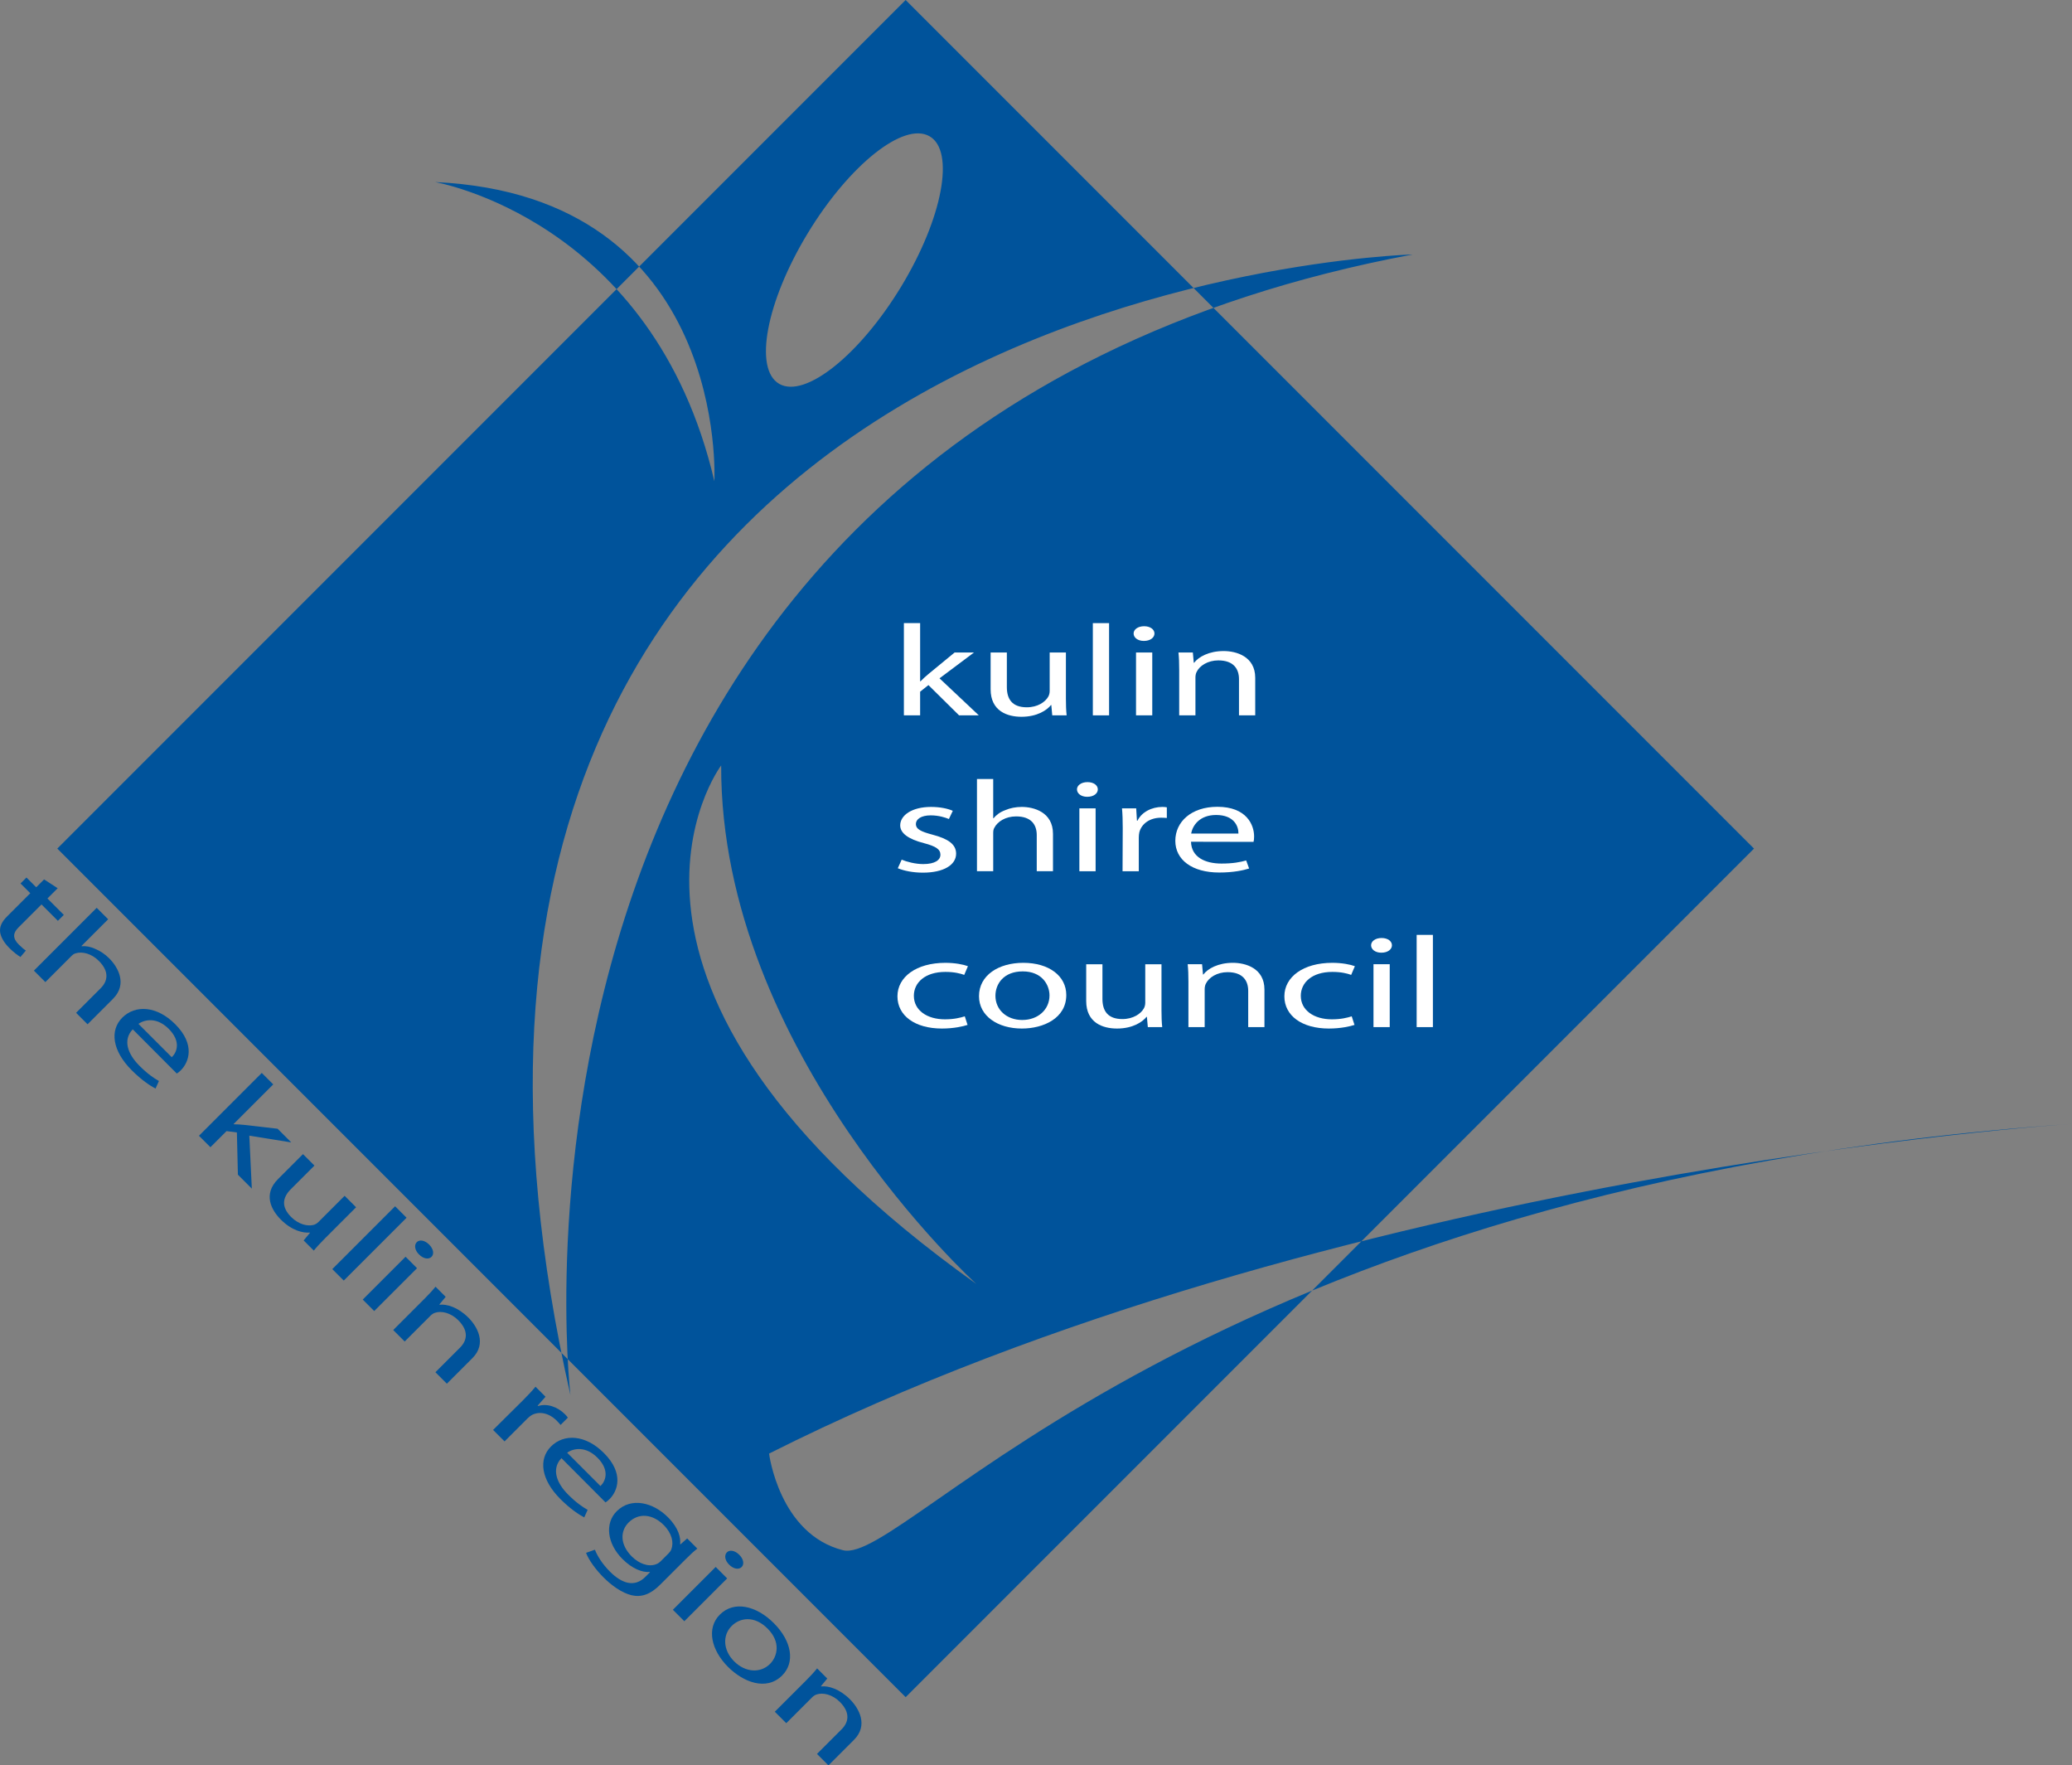 <?xml version="1.0" encoding="utf-8"?>
<!-- Generator: Adobe Illustrator 15.1.0, SVG Export Plug-In . SVG Version: 6.00 Build 0)  -->
<!DOCTYPE svg PUBLIC "-//W3C//DTD SVG 1.1//EN" "http://www.w3.org/Graphics/SVG/1.1/DTD/svg11.dtd">
<svg version="1.1" id="Layer_1" xmlns="http://www.w3.org/2000/svg" xmlns:xlink="http://www.w3.org/1999/xlink" x="0px" y="0px"
	 width="316.016px" height="269.179px" viewBox="0 0 316.016 269.179" enable-background="new 0 0 316.016 269.179"
	 xml:space="preserve">
<rect x="0" y="0" width="316.016" height="269.179" fill="#808080" stroke="none"/>
<g>
	<path fill="#00539B" d="M8.797,135.433l-1.565,1.565l2.502,2.502l-0.904,0.904l-2.501-2.501l-3.522,3.521
		c-0.81,0.81-0.931,1.606,0.042,2.579c0.477,0.477,0.782,0.728,1.094,0.932l-0.825,0.984c-0.418-0.257-1.036-0.713-1.711-1.387
		c-0.814-0.814-1.28-1.659-1.387-2.386c-0.112-0.84,0.269-1.62,1.039-2.389l3.562-3.563l-1.489-1.489l0.904-0.904l1.489,1.489
		l1.201-1.201L8.797,135.433z"/>
	<path fill="#00539B" d="M14.749,138.417l1.748,1.748l-4.075,4.075l0.04,0.039c0.616-0.059,1.362,0.067,2.088,0.415
		c0.731,0.3,1.469,0.794,2.125,1.449c1.291,1.291,2.815,3.896,0.562,6.148l-3.886,3.887l-1.747-1.747l3.751-3.751
		c1.066-1.066,1.367-2.52-0.281-4.168c-1.132-1.131-2.545-1.465-3.531-1.155c-0.261,0.063-0.456,0.219-0.685,0.448l-3.94,3.94
		l-1.748-1.747L14.749,138.417z"/>
	<path fill="#00539B" d="M20.245,156.947c-1.566,1.645-0.738,3.796,1.01,5.543c1.25,1.251,2.174,1.877,2.984,2.337l-0.519,1.154
		c-0.805-0.427-2.106-1.27-3.635-2.799c-2.938-2.938-3.39-6.062-1.433-8.018c1.984-1.983,5.262-1.809,8.063,0.991
		c3.137,3.138,2.076,5.827,0.875,7.028c-0.243,0.243-0.452,0.412-0.626,0.507L20.245,156.947z M26.198,161.2
		c0.762-0.723,1.473-2.387-0.473-4.332c-1.787-1.787-3.648-1.436-4.61-0.751L26.198,161.2z"/>
	<path fill="#00539B" d="M35.629,171.387l0.04,0.039c0.468,0.009,1.082,0.03,1.576,0.093l5.093,0.586l2.084,2.085l-6.398-1.028
		l0.384,8.075l-2.125-2.125l-0.152-6.439l-1.582-0.206l-2.456,2.456l-1.748-1.747l9.58-9.581l1.748,1.748L35.629,171.387z"/>
	<path fill="#00539B" d="M49.562,188.827c-0.674,0.675-1.248,1.288-1.702,1.86l-1.549-1.549l0.967-1.165l-0.04-0.039
		c-0.963,0.089-2.684-0.256-4.392-1.963c-1.509-1.509-2.736-3.896-0.455-6.177l3.818-3.818l1.747,1.747l-3.603,3.603
		c-1.242,1.241-1.516,2.667,0.053,4.236c1.171,1.171,2.539,1.432,3.396,1.21c0.261-0.063,0.537-0.219,0.766-0.448l3.994-3.994
		l1.747,1.747L49.562,188.827z"/>
	<path fill="#00539B" d="M60.26,183.927l1.748,1.748l-9.58,9.58l-1.748-1.748L60.26,183.927z"/>
	<path fill="#00539B" d="M55.325,198.153l6.531-6.531l1.748,1.748l-6.531,6.531L55.325,198.153z M63.891,191.256
		c-0.655-0.655-0.741-1.443-0.323-1.861c0.418-0.419,1.213-0.299,1.888,0.376c0.675,0.675,0.775,1.449,0.356,1.868
		c-0.418,0.418-1.206,0.332-1.901-0.363L63.891,191.256z"/>
	<path fill="#00539B" d="M64.735,198.036c0.688-0.688,1.208-1.247,1.688-1.847l1.549,1.549l-0.966,1.166l0.039,0.039
		c1.084-0.131,2.804,0.374,4.392,1.963c1.331,1.33,2.856,3.935,0.616,6.175l-3.899,3.899l-1.747-1.747l3.765-3.765
		c1.052-1.053,1.367-2.519-0.281-4.167c-1.132-1.132-2.579-1.473-3.557-1.129c-0.228,0.069-0.483,0.246-0.672,0.435l-3.94,3.94
		l-1.748-1.748L64.735,198.036z"/>
	<path fill="#00539B" d="M79.715,213.557c0.769-0.77,1.41-1.45,1.958-2.117l1.529,1.528L82,214.329l0.06,0.06
		c1.314-0.439,2.94,0.079,4.111,1.251c0.179,0.179,0.304,0.331,0.436,0.517l-1.106,1.106c-0.185-0.212-0.35-0.404-0.588-0.643
		c-1.231-1.23-2.739-1.471-3.854-0.831c-0.216,0.135-0.424,0.305-0.626,0.507l-3.481,3.481l-1.748-1.748L79.715,213.557z"/>
	<path fill="#00539B" d="M85.631,222.333c-1.566,1.646-0.738,3.796,1.01,5.544c1.25,1.25,2.174,1.877,2.984,2.337l-0.519,1.154
		c-0.805-0.428-2.106-1.27-3.635-2.799c-2.938-2.938-3.39-6.062-1.433-8.019c1.984-1.983,5.263-1.808,8.063,0.992
		c3.137,3.137,2.076,5.827,0.875,7.027c-0.243,0.243-0.452,0.412-0.626,0.508L85.631,222.333z M91.584,226.586
		c0.762-0.722,1.473-2.386-0.473-4.332c-1.787-1.787-3.648-1.435-4.61-0.751L91.584,226.586z"/>
	<path fill="#00539B" d="M100.702,241.614c-1.511,1.511-2.873,1.958-4.366,1.625c-1.534-0.373-3.086-1.521-4.297-2.732
		c-1.152-1.151-2.233-2.611-2.657-3.736l1.354-0.48c0.352,0.919,1.102,2.154,2.293,3.346c1.787,1.787,3.732,2.464,5.392,0.804
		l0.715-0.715l-0.039-0.04c-1.124,0.091-2.662-0.476-4.151-1.965c-2.382-2.383-2.714-5.467-0.892-7.288
		c2.213-2.213,5.579-1.33,7.803,0.894c1.668,1.669,1.981,3.143,1.878,4.118l0.04,0.04l1.031-0.912l1.549,1.549
		c-0.518,0.399-1.064,0.906-1.861,1.702L100.702,241.614z M101.963,236.857c0.189-0.189,0.345-0.384,0.428-0.625
		c0.384-1.02,0.117-2.421-1.174-3.711c-1.668-1.669-3.817-1.901-5.342-0.377c-1.268,1.269-1.375,3.321,0.492,5.188
		c1.092,1.092,2.524,1.606,3.65,1.194c0.288-0.09,0.557-0.279,0.773-0.495L101.963,236.857z"/>
	<path fill="#00539B" d="M102.623,245.451l6.531-6.531l1.748,1.748l-6.531,6.53L102.623,245.451z M111.189,238.554
		c-0.655-0.656-0.742-1.443-0.323-1.862c0.418-0.418,1.213-0.298,1.887,0.376c0.675,0.676,0.775,1.45,0.357,1.868
		c-0.418,0.419-1.206,0.332-1.901-0.362L111.189,238.554z"/>
	<path fill="#00539B" d="M111.033,254.158c-2.582-2.582-3.311-5.902-1.247-7.967c2.186-2.186,5.592-1.343,8.233,1.298
		c2.76,2.76,3.264,5.989,1.28,7.973c-2.429,2.429-5.963,0.999-8.247-1.284L111.033,254.158z M111.983,253.326
		c1.668,1.669,3.985,1.854,5.469,0.369c1.106-1.106,1.682-3.311-0.382-5.375c-2.045-2.046-4.234-1.644-5.476-0.402
		c-1.43,1.431-1.318,3.701,0.369,5.389L111.983,253.326z"/>
	<path fill="#00539B" d="M122.934,256.235c0.688-0.688,1.208-1.248,1.688-1.848l1.549,1.549l-0.967,1.166l0.04,0.039
		c1.083-0.131,2.803,0.375,4.392,1.963c1.331,1.331,2.855,3.935,0.616,6.175l-3.9,3.899l-1.747-1.747l3.765-3.765
		c1.053-1.052,1.367-2.519-0.281-4.167c-1.132-1.132-2.579-1.472-3.558-1.129c-0.228,0.069-0.483,0.246-0.672,0.435l-3.94,3.94
		l-1.748-1.748L122.934,256.235z"/>
</g>
<path fill="#00539B" d="M138.128,258.777L8.74,129.389L138.128,0l129.389,129.389L138.128,258.777z M117.296,221.635
	c0,0,1.537,12.271,11.265,14.734c9.723,2.461,53.346-55.641,187.454-65.006C316.016,171.363,202.821,178.594,117.296,221.635z
	 M108.955,73.379c0,0,2.299-43.555-42.608-45.618C66.347,27.761,99.631,33.422,108.955,73.379z M141.765,20.775
	c-3.93-2.254-12.245,4.38-18.578,14.801c-6.322,10.429-8.266,20.703-4.335,22.957c3.932,2.247,12.248-4.386,18.579-14.813
	C143.757,33.296,145.696,23.021,141.765,20.775z M215.452,38.802c0,0-166.882,4.34-128.453,173.903
	C86.999,212.705,69.804,66.092,215.452,38.802z M109.991,116.709c0,0-25.167,33.376,38.917,79.061
	C148.907,195.77,109.853,160.392,109.991,116.709z"/>
<g>
	<path fill="#FFFFFF" d="M140.337,103.884h0.057c0.338-0.336,0.787-0.772,1.182-1.089l4.024-3.308h2.955l-5.263,3.941l5.994,5.645
		h-3.012l-4.671-4.615l-1.267,1.01v3.605h-2.477V95.011h2.477V103.884z"/>
	<path fill="#FFFFFF" d="M162.569,106.459c0,0.99,0.027,1.862,0.112,2.614h-2.195l-0.141-1.565h-0.056
		c-0.619,0.772-2.083,1.783-4.504,1.783c-2.139,0-4.699-0.852-4.699-4.199v-5.605h2.477v5.289c0,1.822,0.816,3.07,3.039,3.07
		c1.66,0,2.814-0.812,3.265-1.604c0.142-0.237,0.226-0.554,0.226-0.891v-5.863h2.477V106.459z"/>
	<path fill="#FFFFFF" d="M166.677,95.011h2.477v14.063h-2.477V95.011z"/>
	<path fill="#FFFFFF" d="M174.444,97.724c-0.929,0-1.548-0.515-1.548-1.129s0.647-1.109,1.604-1.109s1.576,0.496,1.576,1.109
		s-0.619,1.129-1.604,1.129H174.444z M173.263,109.073v-9.586h2.477v9.586H173.263z"/>
	<path fill="#FFFFFF" d="M179.847,102.082c0-1.01-0.027-1.802-0.111-2.595h2.194l0.141,1.565h0.057
		c0.675-0.892,2.251-1.783,4.503-1.783c1.885,0,4.813,0.792,4.813,4.08v5.724h-2.477v-5.526c0-1.545-0.816-2.852-3.152-2.852
		c-1.604,0-2.871,0.812-3.32,1.782c-0.113,0.218-0.17,0.535-0.17,0.812v5.784h-2.477V102.082z"/>
	<path fill="#FFFFFF" d="M137.522,131.078c0.76,0.316,2.055,0.673,3.293,0.673c1.773,0,2.617-0.613,2.617-1.426
		c0-0.832-0.703-1.287-2.504-1.763c-2.477-0.634-3.631-1.564-3.631-2.713c0-1.545,1.801-2.813,4.699-2.813
		c1.379,0,2.59,0.257,3.321,0.594l-0.591,1.248c-0.535-0.218-1.52-0.555-2.787-0.555c-1.463,0-2.25,0.594-2.25,1.307
		c0,0.813,0.787,1.169,2.561,1.645c2.336,0.614,3.574,1.445,3.574,2.892c0,1.703-1.887,2.892-5.066,2.892
		c-1.491,0-2.87-0.277-3.827-0.673L137.522,131.078z"/>
	<path fill="#FFFFFF" d="M149.005,118.778h2.477v5.981h0.056c0.394-0.495,1.013-0.95,1.772-1.228
		c0.732-0.317,1.605-0.495,2.533-0.495c1.83,0,4.756,0.792,4.756,4.1v5.704h-2.477v-5.506c0-1.565-0.815-2.853-3.151-2.853
		c-1.604,0-2.843,0.792-3.321,1.743c-0.141,0.237-0.168,0.495-0.168,0.832v5.783h-2.477V118.778z"/>
	<path fill="#FFFFFF" d="M165.806,121.492c-0.93,0-1.549-0.516-1.549-1.13c0-0.613,0.648-1.108,1.604-1.108
		c0.957,0,1.576,0.495,1.576,1.108c0,0.614-0.619,1.13-1.604,1.13H165.806z M164.623,132.841v-9.586h2.477v9.586H164.623z"/>
	<path fill="#FFFFFF" d="M171.236,126.245c0-1.129-0.028-2.1-0.112-2.99h2.166l0.113,1.881h0.084
		c0.619-1.287,2.139-2.099,3.799-2.099c0.254,0,0.451,0.02,0.676,0.059v1.624c-0.281-0.02-0.534-0.039-0.872-0.039
		c-1.745,0-2.983,0.931-3.321,2.218c-0.056,0.258-0.084,0.535-0.084,0.832v5.11h-2.477L171.236,126.245z"/>
	<path fill="#FFFFFF" d="M181.649,128.345c0.056,2.357,2.166,3.327,4.643,3.327c1.773,0,2.871-0.218,3.771-0.475l0.45,1.228
		c-0.872,0.277-2.392,0.614-4.56,0.614c-4.164,0-6.697-1.961-6.697-4.833c0-2.911,2.448-5.189,6.416-5.189
		c4.447,0,5.601,2.753,5.601,4.516c0,0.357-0.028,0.635-0.085,0.832L181.649,128.345z M188.882,127.097
		c0.027-1.089-0.647-2.832-3.406-2.832c-2.532,0-3.602,1.624-3.799,2.832H188.882z"/>
	<path fill="#FFFFFF" d="M147.569,156.272c-0.646,0.218-2.082,0.555-3.912,0.555c-4.108,0-6.781-1.961-6.781-4.912
		s2.87-5.109,7.316-5.109c1.463,0,2.758,0.257,3.434,0.515l-0.563,1.327c-0.592-0.218-1.52-0.456-2.871-0.456
		c-3.123,0-4.813,1.645-4.813,3.645c0,2.219,2.026,3.585,4.729,3.585c1.406,0,2.336-0.237,3.039-0.455L147.569,156.272z"/>
	<path fill="#FFFFFF" d="M155.843,156.827c-3.658,0-6.528-1.901-6.528-4.932c0-3.209,3.011-5.09,6.754-5.09
		c3.912,0,6.558,2,6.558,4.911c0,3.565-3.518,5.11-6.754,5.11H155.843z M155.928,155.521c2.364,0,4.138-1.565,4.138-3.744
		c0-1.624-1.154-3.664-4.081-3.664c-2.899,0-4.165,1.901-4.165,3.724c0,2.1,1.688,3.685,4.08,3.685H155.928z"/>
	<path fill="#FFFFFF" d="M177.146,153.995c0,0.99,0.028,1.861,0.112,2.614h-2.195l-0.141-1.564h-0.056
		c-0.619,0.772-2.083,1.782-4.503,1.782c-2.139,0-4.699-0.852-4.699-4.199v-5.604h2.477v5.288c0,1.822,0.816,3.07,3.039,3.07
		c1.66,0,2.814-0.813,3.264-1.604c0.142-0.238,0.227-0.555,0.227-0.892v-5.862h2.476V153.995z"/>
	<path fill="#FFFFFF" d="M181.255,149.618c0-1.011-0.027-1.803-0.112-2.595h2.194l0.141,1.564h0.057
		c0.676-0.892,2.252-1.782,4.503-1.782c1.886,0,4.813,0.792,4.813,4.08v5.724h-2.477v-5.526c0-1.545-0.815-2.852-3.151-2.852
		c-1.604,0-2.871,0.812-3.321,1.782c-0.112,0.218-0.169,0.535-0.169,0.813v5.783h-2.477V149.618z"/>
	<path fill="#FFFFFF" d="M206.583,156.272c-0.647,0.218-2.083,0.555-3.912,0.555c-4.109,0-6.782-1.961-6.782-4.912
		s2.87-5.109,7.317-5.109c1.463,0,2.758,0.257,3.434,0.515l-0.563,1.327c-0.591-0.218-1.52-0.456-2.87-0.456
		c-3.124,0-4.813,1.645-4.813,3.645c0,2.219,2.025,3.585,4.728,3.585c1.407,0,2.336-0.237,3.04-0.455L206.583,156.272z"/>
	<path fill="#FFFFFF" d="M210.663,145.261c-0.929,0-1.548-0.516-1.548-1.129c0-0.614,0.647-1.109,1.604-1.109
		s1.576,0.495,1.576,1.109c0,0.613-0.619,1.129-1.604,1.129H210.663z M209.481,156.609v-9.586h2.477v9.586H209.481z"/>
	<path fill="#FFFFFF" d="M216.065,142.547h2.477v14.063h-2.477V142.547z"/>
</g>
</svg>
